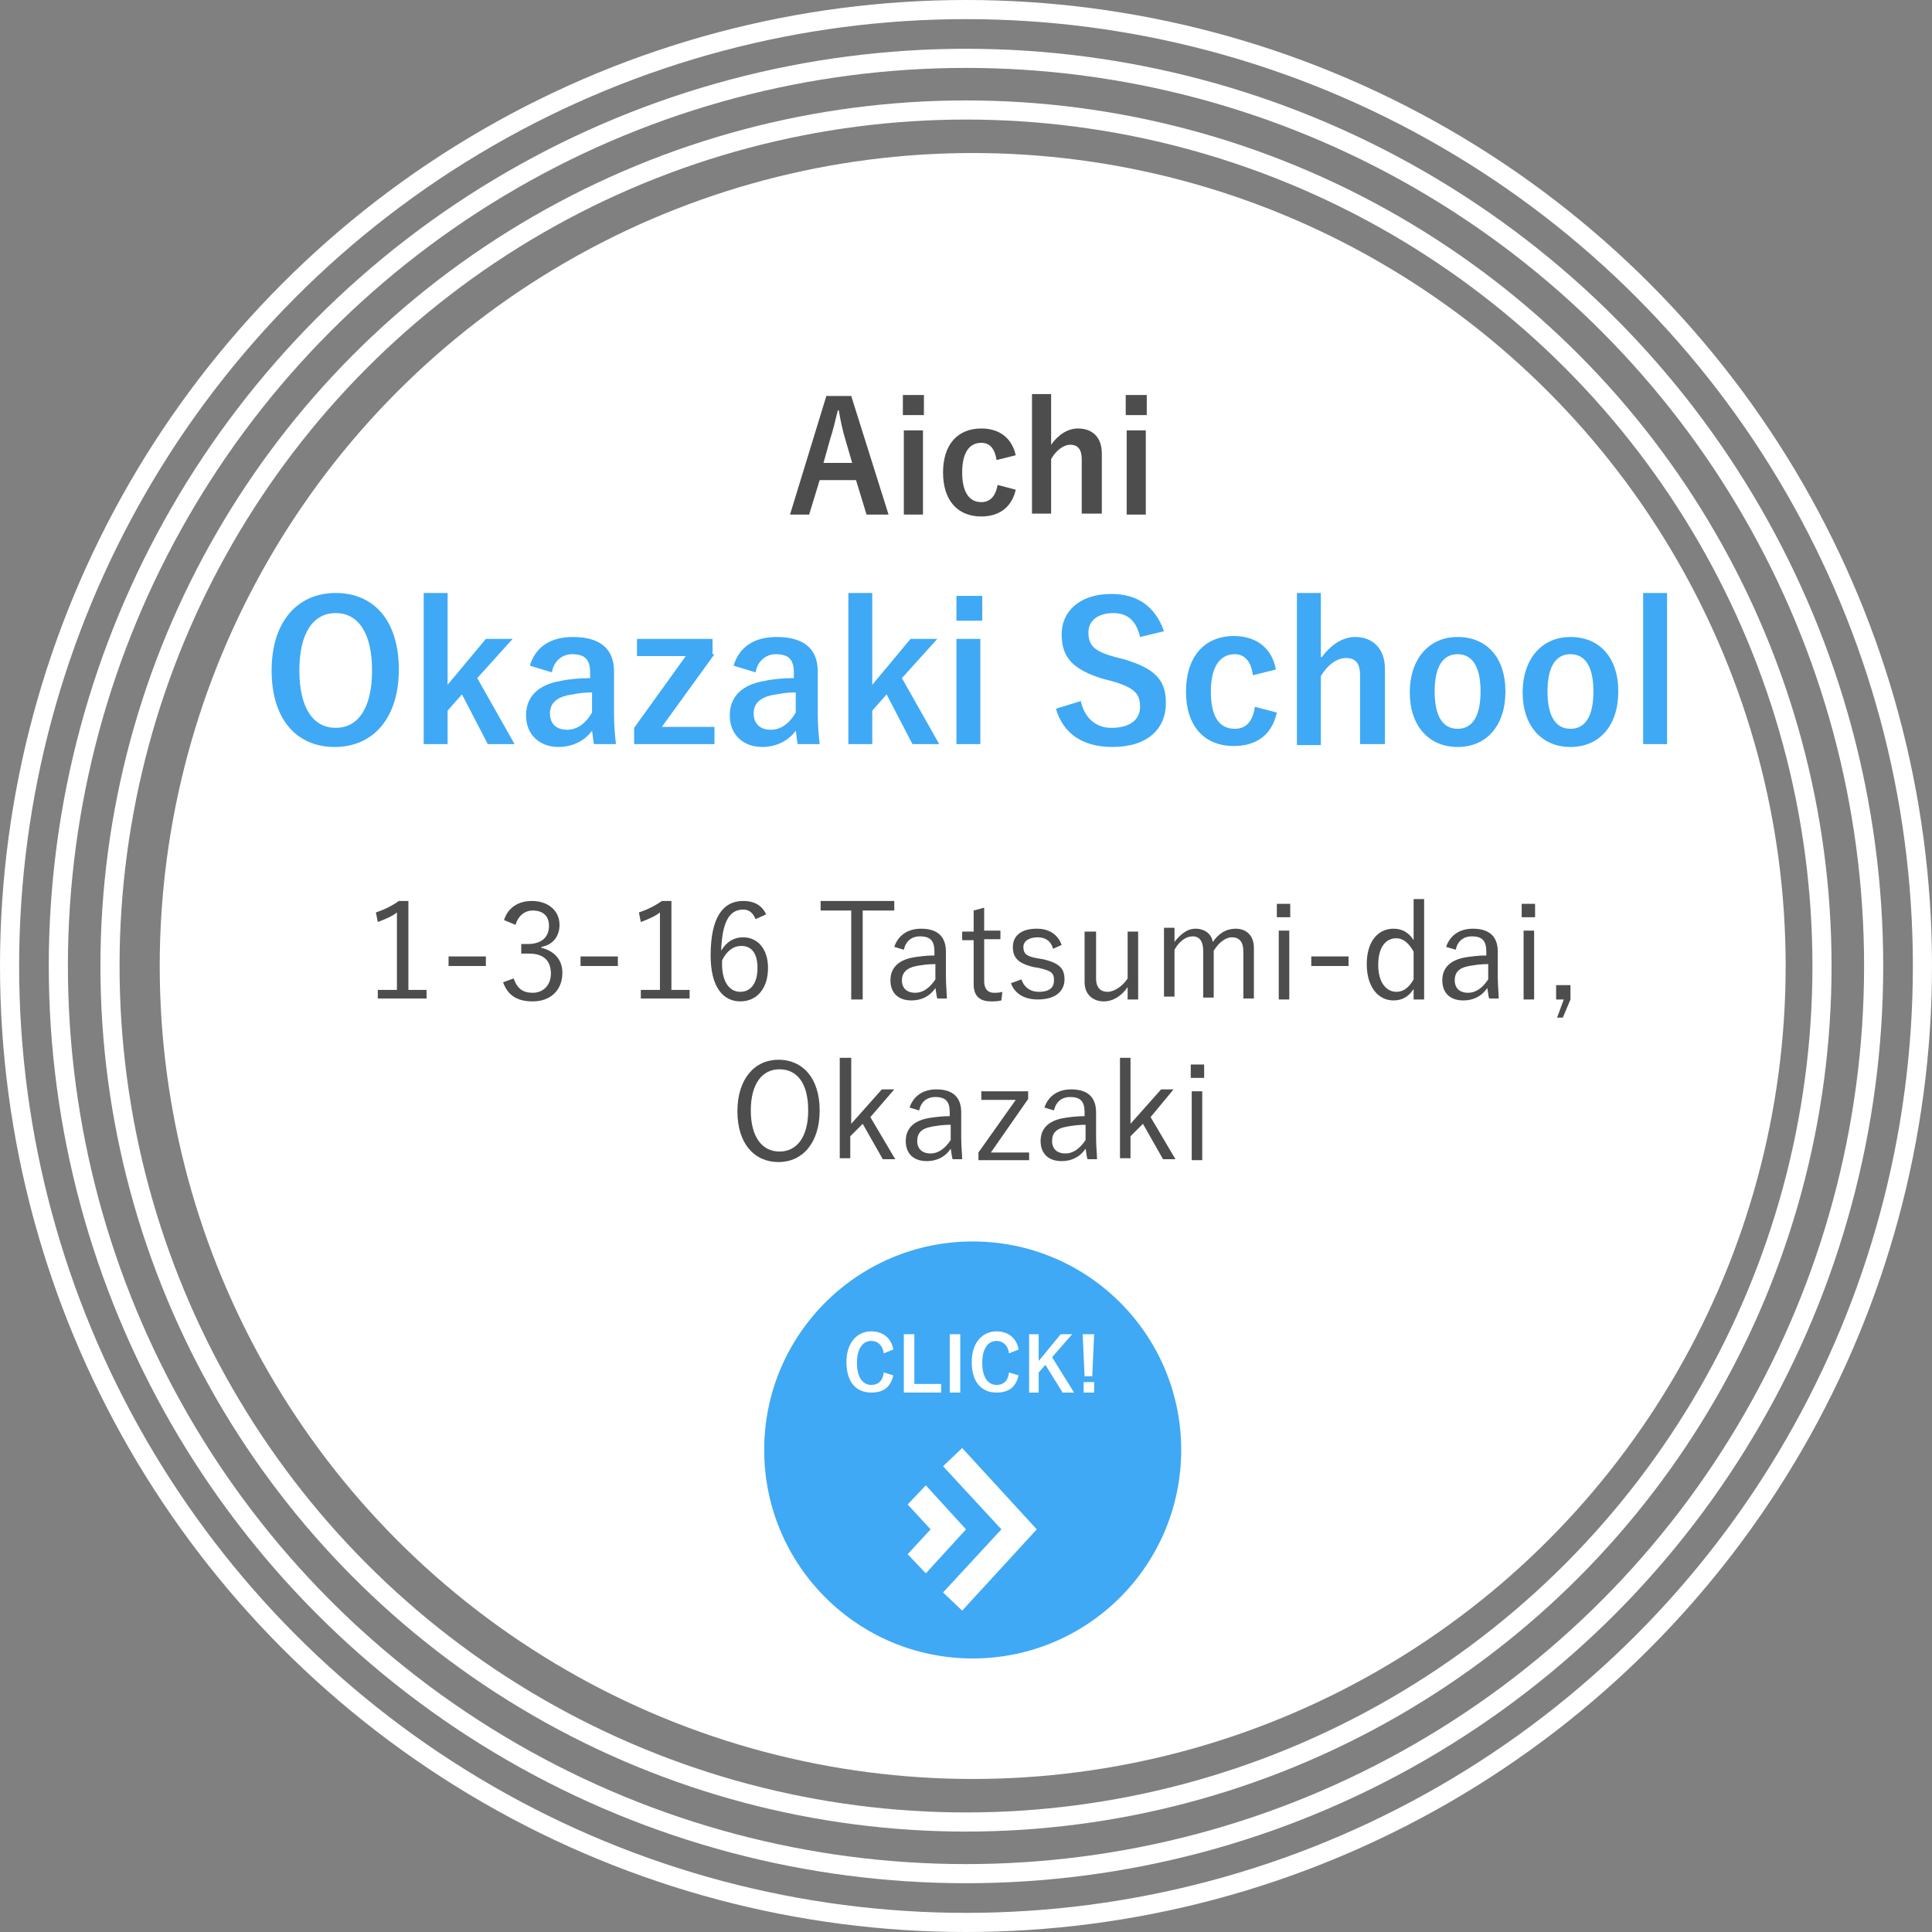 <?xml version="1.0" encoding="utf-8"?>
<!-- Generator: Adobe Illustrator 23.0.2, SVG Export Plug-In . SVG Version: 6.00 Build 0)  -->
<svg version="1.1" id="レイヤー_1" xmlns="http://www.w3.org/2000/svg" xmlns:xlink="http://www.w3.org/1999/xlink" x="0px"
	 y="0px" viewBox="0 0 202 202" style="enable-background:new 0 0 202 202;" xml:space="preserve">
<rect x="0" y="0" width="202" height="202" fill="#808080" stroke="none"/>
<style type="text/css">
	.st0{fill:none;stroke:#FFFFFF;stroke-width:2;stroke-miterlimit:10;}
	.st1{fill:#FFFFFF;}
	.st2{fill:#4D4D4D;}
	.st3{fill:#3FA9F5;}
</style>
<g>
	<g>
		<circle class="st0" cx="101" cy="101" r="100"/>
		<circle class="st0" cx="101" cy="101" r="94.9"/>
		<circle class="st0" cx="101" cy="101" r="89.5"/>
	</g>
	<circle class="st1" cx="101.7" cy="101" r="85"/>
	<g>
		<path class="st2" d="M92.9,53.8h-2.3l-1.1-3.6h-3.8l-1.1,3.6h-2l3.8-12.4H89L92.9,53.8z M88.4,46c-0.3-1-0.5-1.9-0.7-3.1h-0.1
			c-0.3,1.2-0.5,2.1-0.8,3l-0.7,2.5h3L88.4,46z"/>
		<path class="st2" d="M96.6,43.4h-2.2v-2.1h2.2V43.4z M96.5,53.8h-2V45h2V53.8z"/>
		<path class="st2" d="M104.2,48.1c-0.2-1.2-0.7-1.8-1.6-1.8c-1.3,0-2,1.1-2,3.1c0,2,0.7,3.1,2,3.1c0.9,0,1.5-0.6,1.7-1.8l1.9,0.5
			c-0.4,1.8-1.7,2.8-3.6,2.8c-2.5,0-4-1.7-4-4.6s1.5-4.6,4-4.6c1.9,0,3.2,1,3.6,2.8L104.2,48.1z"/>
		<path class="st2" d="M109.9,46.5c0.7-1,1.7-1.7,2.8-1.7c1.5,0,2.5,0.9,2.5,2.6v6.3h-2.1V48c0-1-0.4-1.5-1.2-1.5
			c-0.7,0-1.5,0.6-2,1.5v5.7h-2V41.2h2V46.5z"/>
		<path class="st2" d="M119.9,43.4h-2.2v-2.1h2.2V43.4z M119.8,53.8h-2V45h2V53.8z"/>
		<path class="st3" d="M41.7,70c0,5.1-2.7,8.1-6.7,8.1c-4,0-6.6-2.9-6.6-8c0-5.1,2.7-8.1,6.7-8.1C39.1,62,41.7,64.9,41.7,70z
			 M31.3,70.1c0,4,1.5,6,3.8,6s3.8-2,3.8-6c0-4-1.5-6-3.8-6S31.3,66.1,31.3,70.1z"/>
		<path class="st3" d="M49.9,70.9l3.9,6.9H51l-2.7-5.2l-1.5,1.7v3.5h-2.5V62h2.5v9.6l4-4.8h2.8L49.9,70.9z"/>
		<path class="st3" d="M55.4,69.6c0.6-2,2.2-3,4.5-3c2.8,0,4.3,1.2,4.3,3.6v4.4c0,1.3,0.1,2.3,0.2,3.2h-2.3C62,77.3,62,77,61.9,76.4
			c-0.8,1.1-2.1,1.7-3.5,1.7c-2,0-3.4-1.3-3.4-3.3c0-1.9,1.2-3.2,3.6-3.6c0.9-0.2,2-0.3,3.1-0.3v-0.6c0-1.4-0.6-1.9-1.9-1.9
			c-1,0-1.9,0.7-2.1,1.9L55.4,69.6z M61.8,72.4c-1.1,0-1.8,0.2-2.5,0.3c-1.2,0.3-1.8,0.9-1.8,1.9c0,1,0.6,1.7,1.8,1.7
			c1,0,1.9-0.6,2.6-1.8V72.4z"/>
		<path class="st3" d="M74.7,68.4L69.2,76h5.5v1.8h-8.4v-1.7l5.4-7.5h-5.1v-1.8h7.9V68.4z"/>
		<path class="st3" d="M76.7,69.6c0.6-2,2.2-3,4.5-3c2.8,0,4.3,1.2,4.3,3.6v4.4c0,1.3,0.1,2.3,0.2,3.2h-2.3
			c-0.1-0.5-0.1-0.8-0.2-1.4c-0.8,1.1-2.1,1.7-3.5,1.7c-2,0-3.4-1.3-3.4-3.3c0-1.9,1.2-3.2,3.6-3.6c0.9-0.2,2-0.3,3.1-0.3v-0.6
			c0-1.4-0.6-1.9-1.9-1.9c-1,0-1.9,0.7-2.1,1.9L76.7,69.6z M83.1,72.4c-1.1,0-1.8,0.2-2.5,0.3c-1.2,0.3-1.8,0.9-1.8,1.9
			c0,1,0.6,1.7,1.8,1.7c1,0,1.9-0.6,2.6-1.8V72.4z"/>
		<path class="st3" d="M94.3,70.9l3.9,6.9h-2.8l-2.7-5.2l-1.5,1.7v3.5h-2.5V62h2.5v9.6l4-4.8h2.8L94.3,70.9z"/>
		<path class="st3" d="M102.7,64.9h-2.7v-2.6h2.7V64.9z M102.6,77.8H100v-11h2.5V77.8z"/>
		<path class="st3" d="M119.2,66.6c-0.4-1.7-1.3-2.5-2.8-2.5c-1.6,0-2.6,0.8-2.6,2c0,1.4,0.6,2,2.8,2.6l0.8,0.2
			c3.5,1,4.5,2.3,4.5,4.6c0,2.7-1.9,4.6-5.6,4.6c-3,0-5.1-1.3-5.9-4l2.6-0.8c0.4,1.8,1.6,2.8,3.2,2.8c2,0,3-0.9,3-2.2
			c0-1.3-0.5-2-3-2.7l-0.8-0.2c-3.3-1-4.4-2.3-4.4-4.7c0-2.3,1.8-4.2,5.2-4.2c2.7,0,4.6,1.3,5.5,3.9L119.2,66.6z"/>
		<path class="st3" d="M131,70.6c-0.2-1.5-0.9-2.2-1.9-2.2c-1.6,0-2.5,1.4-2.5,3.9c0,2.5,0.8,3.9,2.5,3.9c1.2,0,1.9-0.8,2.1-2.3
			l2.3,0.6c-0.5,2.3-2.1,3.5-4.5,3.5c-3.1,0-5-2.1-5-5.7c0-3.6,1.9-5.8,5-5.8c2.4,0,4,1.3,4.4,3.5L131,70.6z"/>
		<path class="st3" d="M138.2,68.7c0.9-1.2,2.1-2.1,3.5-2.1c1.8,0,3.1,1.2,3.1,3.3v7.9h-2.6v-7.2c0-1.3-0.5-1.8-1.5-1.8
			c-0.9,0-1.9,0.7-2.6,1.9v7.2h-2.5V62h2.5V68.7z"/>
		<path class="st3" d="M157.4,72.3c0,3.6-2,5.8-5,5.8c-3,0-5-2.2-5-5.7s2-5.8,5-5.8C155.4,66.6,157.4,68.7,157.4,72.3z M150,72.3
			c0,2.5,0.8,3.9,2.4,3.9c1.6,0,2.4-1.4,2.4-3.9c0-2.5-0.8-3.9-2.4-3.9S150,69.8,150,72.3z"/>
		<path class="st3" d="M169.2,72.3c0,3.6-2,5.8-5,5.8c-3,0-5-2.2-5-5.7s2-5.8,5-5.8C167.2,66.6,169.2,68.7,169.2,72.3z M161.8,72.3
			c0,2.5,0.8,3.9,2.4,3.9c1.6,0,2.4-1.4,2.4-3.9c0-2.5-0.8-3.9-2.4-3.9S161.8,69.8,161.8,72.3z"/>
		<path class="st3" d="M174.3,77.8h-2.5V62h2.5V77.8z"/>
	</g>
	<g>
		<g>
			<path class="st2" d="M42.7,103.5h1.9v0.9h-5.1v-0.9h2v-8.1c-0.5,0.4-1.2,0.7-2,1l-0.2-1c0.9-0.3,1.7-0.7,2.4-1.2h1V103.5z"/>
			<path class="st2" d="M50.8,101h-3.9V100h3.9V101z"/>
			<path class="st2" d="M52.7,96.2c0.4-1.3,1.5-2,2.9-2c1.7,0,2.9,1,2.9,2.5c0,1.2-0.7,2.1-1.9,2.3v0.1c1.3,0.3,2.2,1.2,2.2,2.6
				c0,1.8-1.2,3-3.1,3c-1.6,0-2.6-0.6-3.1-2l1.1-0.4c0.4,1.1,1,1.5,2,1.5c1.1,0,1.9-0.8,1.9-2c0-1.3-0.7-2.1-2.3-2.1h-0.8v-1h0.7
				c1.4,0,2.2-0.7,2.2-1.9c0-1.1-0.7-1.6-1.7-1.6c-0.8,0-1.5,0.5-1.8,1.5L52.7,96.2z"/>
			<path class="st2" d="M64.6,101h-3.9V100h3.9V101z"/>
			<path class="st2" d="M70.2,103.5h1.9v0.9h-5.1v-0.9h2v-8.1c-0.5,0.4-1.2,0.7-2,1l-0.2-1c0.9-0.3,1.7-0.7,2.4-1.2h1V103.5z"/>
			<path class="st2" d="M79,96.1c-0.3-0.7-0.7-1-1.3-1c-1.5,0-2.2,1.4-2.3,4.3c0.6-1,1.4-1.4,2.3-1.4c1.5,0,2.6,1.2,2.6,3.2
				c0,2.2-1.2,3.5-2.9,3.5c-1.8,0-3.1-1.5-3.1-4.8c0-4,1.3-5.7,3.4-5.7c1.2,0,2,0.5,2.4,1.4L79,96.1z M77.4,103.7
				c1.1,0,1.8-0.9,1.8-2.5c0-1.5-0.6-2.3-1.7-2.3c-0.8,0-1.5,0.5-2,1.5C75.4,102.7,76.3,103.7,77.4,103.7z"/>
			<path class="st2" d="M93.4,95.2h-3.2v9.3h-1.2v-9.3h-3.2v-1h7.7V95.2z"/>
			<path class="st2" d="M93.5,99c0.4-1.2,1.4-1.9,2.8-1.9c1.7,0,2.6,0.8,2.6,2.4v2.6c0,1,0.1,1.8,0.1,2.3h-1
				c-0.1-0.3-0.1-0.6-0.2-1.1c-0.6,0.9-1.5,1.3-2.5,1.3c-1.4,0-2.2-0.8-2.2-2.1c0-1.2,0.7-2.1,2.4-2.4c0.6-0.1,1.4-0.2,2.2-0.2v-0.4
				c0-1.1-0.4-1.6-1.5-1.6c-0.9,0-1.5,0.5-1.7,1.4L93.5,99z M97.8,100.8c-0.8,0-1.4,0.1-2,0.2c-1,0.2-1.5,0.7-1.5,1.5
				c0,0.8,0.5,1.3,1.4,1.3c0.8,0,1.5-0.5,2.1-1.4V100.8z"/>
			<path class="st2" d="M102.9,97.3h1.7v0.9h-1.7v4.4c0,0.8,0.4,1.2,1,1.2c0.3,0,0.6,0,0.9-0.1l-0.1,0.9c-0.4,0.1-0.7,0.1-1.1,0.1
				c-1.2,0-1.8-0.6-1.8-1.8v-4.6h-1.2v-0.9h1.2v-2.2l1.1-0.3V97.3z"/>
			<path class="st2" d="M110.1,99.2c-0.2-0.8-0.8-1.2-1.6-1.2c-0.9,0-1.5,0.4-1.5,1c0,0.7,0.3,1,1.5,1.2l0.6,0.1
				c1.6,0.4,2.2,0.9,2.2,2.1c0,1.2-0.9,2.1-2.8,2.1c-1.4,0-2.4-0.6-2.8-1.7l1.1-0.4c0.3,0.9,1,1.3,1.8,1.3c1.2,0,1.6-0.5,1.6-1.2
				c0-0.8-0.3-1-1.6-1.3l-0.6-0.1c-1.6-0.4-2.1-1-2.1-2.1c0-1.1,0.8-1.9,2.5-1.9c1.3,0,2.2,0.6,2.6,1.7L110.1,99.2z"/>
			<path class="st2" d="M119,104.5h-1.1v-1.3c-0.6,0.9-1.5,1.5-2.5,1.5c-1.1,0-2-0.7-2-2v-5.3h1.2v4.9c0,1,0.5,1.4,1.2,1.4
				c0.7,0,1.6-0.6,2.1-1.4v-4.9h1.1V104.5z"/>
			<path class="st2" d="M122.7,98.6c0.7-0.9,1.4-1.5,2.3-1.5c1,0,1.7,0.6,1.8,1.4c0.6-0.9,1.4-1.4,2.4-1.4c1.1,0,1.9,0.7,1.9,2v5.3
				H130v-4.9c0-1-0.4-1.5-1.2-1.5c-0.7,0-1.4,0.6-1.9,1.4v4.9h-1.1v-4.9c0-1-0.4-1.5-1.1-1.5c-0.7,0-1.4,0.5-1.9,1.4v4.9h-1.1v-7.2
				h1.1V98.6z"/>
			<path class="st2" d="M134.9,95.9h-1.4v-1.4h1.4V95.9z M134.8,104.5h-1.1v-7.2h1.1V104.5z"/>
			<path class="st2" d="M141,101h-3.9V100h3.9V101z"/>
			<path class="st2" d="M148.9,104.5h-1.1v-1.1c-0.5,0.8-1.2,1.2-2.1,1.2c-1.6,0-2.8-1.4-2.8-3.8c0-2.4,1.2-3.7,2.8-3.7
				c0.9,0,1.6,0.4,2.1,1.2V94h1.1V104.5z M147.8,99.5c-0.5-0.9-1.1-1.4-1.8-1.4c-1.1,0-1.9,0.9-1.9,2.8c0,1.9,0.9,2.8,1.9,2.8
				c0.7,0,1.3-0.4,1.8-1.3V99.5z"/>
			<path class="st2" d="M151.2,99c0.4-1.2,1.4-1.9,2.8-1.9c1.7,0,2.6,0.8,2.6,2.4v2.6c0,1,0.1,1.8,0.1,2.3h-1
				c-0.1-0.3-0.1-0.6-0.2-1.1c-0.6,0.9-1.5,1.3-2.5,1.3c-1.4,0-2.2-0.8-2.2-2.1c0-1.2,0.7-2.1,2.4-2.4c0.6-0.1,1.4-0.2,2.2-0.2v-0.4
				c0-1.1-0.4-1.6-1.5-1.6c-0.9,0-1.5,0.5-1.7,1.4L151.2,99z M155.6,100.8c-0.8,0-1.4,0.1-2,0.2c-1.1,0.2-1.5,0.7-1.5,1.5
				c0,0.8,0.5,1.3,1.4,1.3c0.8,0,1.5-0.5,2.1-1.4V100.8z"/>
			<path class="st2" d="M160.5,95.9h-1.4v-1.4h1.4V95.9z M160.4,104.5h-1.1v-7.2h1.1V104.5z"/>
			<path class="st2" d="M164.2,104.5l-0.8,1.9h-0.6l0.7-1.9h-0.8V103h1.5V104.5z"/>
			<path class="st2" d="M85.7,116.1c0,3.4-1.8,5.4-4.3,5.4c-2.5,0-4.3-1.9-4.3-5.3c0-3.4,1.8-5.4,4.3-5.4
				C83.9,110.8,85.7,112.7,85.7,116.1z M78.5,116.1c0,2.8,1.2,4.3,3,4.3c1.8,0,3-1.5,3-4.3c0-2.9-1.2-4.3-3-4.3
				C79.7,111.8,78.5,113.3,78.5,116.1z"/>
			<path class="st2" d="M91,116.8l2.6,4.4h-1.3l-2.1-3.7l-1.3,1.3v2.3h-1.1v-10.5H89v6.9l3.2-3.6h1.3L91,116.8z"/>
			<path class="st2" d="M95.1,115.8c0.4-1.2,1.4-1.9,2.8-1.9c1.7,0,2.6,0.8,2.6,2.4v2.6c0,1,0.1,1.8,0.1,2.3h-1
				c-0.1-0.3-0.1-0.6-0.2-1.1c-0.6,0.9-1.5,1.3-2.5,1.3c-1.4,0-2.2-0.8-2.2-2.1c0-1.2,0.7-2.1,2.4-2.4c0.6-0.1,1.4-0.2,2.2-0.2v-0.4
				c0-1.1-0.4-1.6-1.5-1.6c-0.9,0-1.5,0.5-1.7,1.4L95.1,115.8z M99.4,117.6c-0.8,0-1.4,0.1-2,0.2c-1.1,0.2-1.5,0.7-1.5,1.5
				c0,0.8,0.5,1.3,1.4,1.3c0.8,0,1.5-0.5,2.1-1.4V117.6z"/>
			<path class="st2" d="M107.5,114.9l-3.9,5.6h4v0.8h-5.3v-0.8l3.9-5.5h-3.6v-0.9h4.9V114.9z"/>
			<path class="st2" d="M109.2,115.8c0.4-1.2,1.4-1.9,2.8-1.9c1.7,0,2.6,0.8,2.6,2.4v2.6c0,1,0.1,1.8,0.1,2.3h-1
				c-0.1-0.3-0.1-0.6-0.2-1.1c-0.6,0.9-1.5,1.3-2.5,1.3c-1.4,0-2.2-0.8-2.2-2.1c0-1.2,0.7-2.1,2.4-2.4c0.6-0.1,1.4-0.2,2.2-0.2v-0.4
				c0-1.1-0.4-1.6-1.5-1.6c-0.9,0-1.5,0.5-1.7,1.4L109.2,115.8z M113.5,117.6c-0.8,0-1.4,0.1-2,0.2c-1.1,0.2-1.5,0.7-1.5,1.5
				c0,0.8,0.5,1.3,1.4,1.3c0.8,0,1.5-0.5,2.1-1.4V117.6z"/>
			<path class="st2" d="M120.3,116.8l2.6,4.4h-1.3l-2.1-3.7l-1.3,1.3v2.3h-1.1v-10.5h1.1v6.9l3.2-3.6h1.3L120.3,116.8z"/>
			<path class="st2" d="M125.9,112.7h-1.4v-1.4h1.4V112.7z M125.7,121.3h-1.1v-7.2h1.1V121.3z"/>
		</g>
	</g>
	<g>
		<circle class="st3" cx="101.7" cy="151.6" r="21.8"/>
		<g>
			<g>
				<path class="st1" d="M92.4,141.5c-0.1-0.8-0.6-1.3-1.3-1.3c-0.9,0-1.5,0.8-1.5,2.3c0,1.5,0.6,2.3,1.5,2.3c0.7,0,1.2-0.4,1.3-1.3
					l1,0.3c-0.3,1.3-1.1,1.8-2.3,1.8c-1.6,0-2.6-1.1-2.6-3.2c0-2,1.1-3.2,2.6-3.2c1.2,0,2.1,0.7,2.3,1.9L92.4,141.5z"/>
				<path class="st1" d="M95.5,144.7h2.9v0.9h-3.9v-6.1h1.1V144.7z"/>
				<path class="st1" d="M100.4,145.6h-1.1v-6.1h1.1V145.6z"/>
				<path class="st1" d="M105.5,141.5c-0.1-0.8-0.6-1.3-1.3-1.3c-0.9,0-1.5,0.8-1.5,2.3c0,1.5,0.6,2.3,1.5,2.3
					c0.7,0,1.2-0.4,1.3-1.3l1,0.3c-0.3,1.3-1.1,1.8-2.3,1.8c-1.6,0-2.6-1.1-2.6-3.2c0-2,1.1-3.2,2.6-3.2c1.2,0,2.1,0.7,2.3,1.9
					L105.5,141.5z"/>
				<path class="st1" d="M110,141.9l2.3,3.7h-1.2l-1.8-2.9l-0.7,0.8v2.1h-1v-6.1h1v2.8l2.3-2.8h1.2L110,141.9z"/>
				<path class="st1" d="M114.2,143.9h-0.8l-0.2-4.4h1.2L114.2,143.9z M114.4,145.6h-1.1v-1.1h1.1V145.6z"/>
			</g>
		</g>
		<g>
			<path class="st1" d="M100.6,151.4l-2,1.9l6.1,6.6l-6.1,6.6l2,1.9l7.8-8.5L100.6,151.4z M96.8,155.3l-1.9,2l2.4,2.6l-2.4,2.6
				l1.9,2l4.2-4.6L96.8,155.3z"/>
		</g>
	</g>
</g>
</svg>
